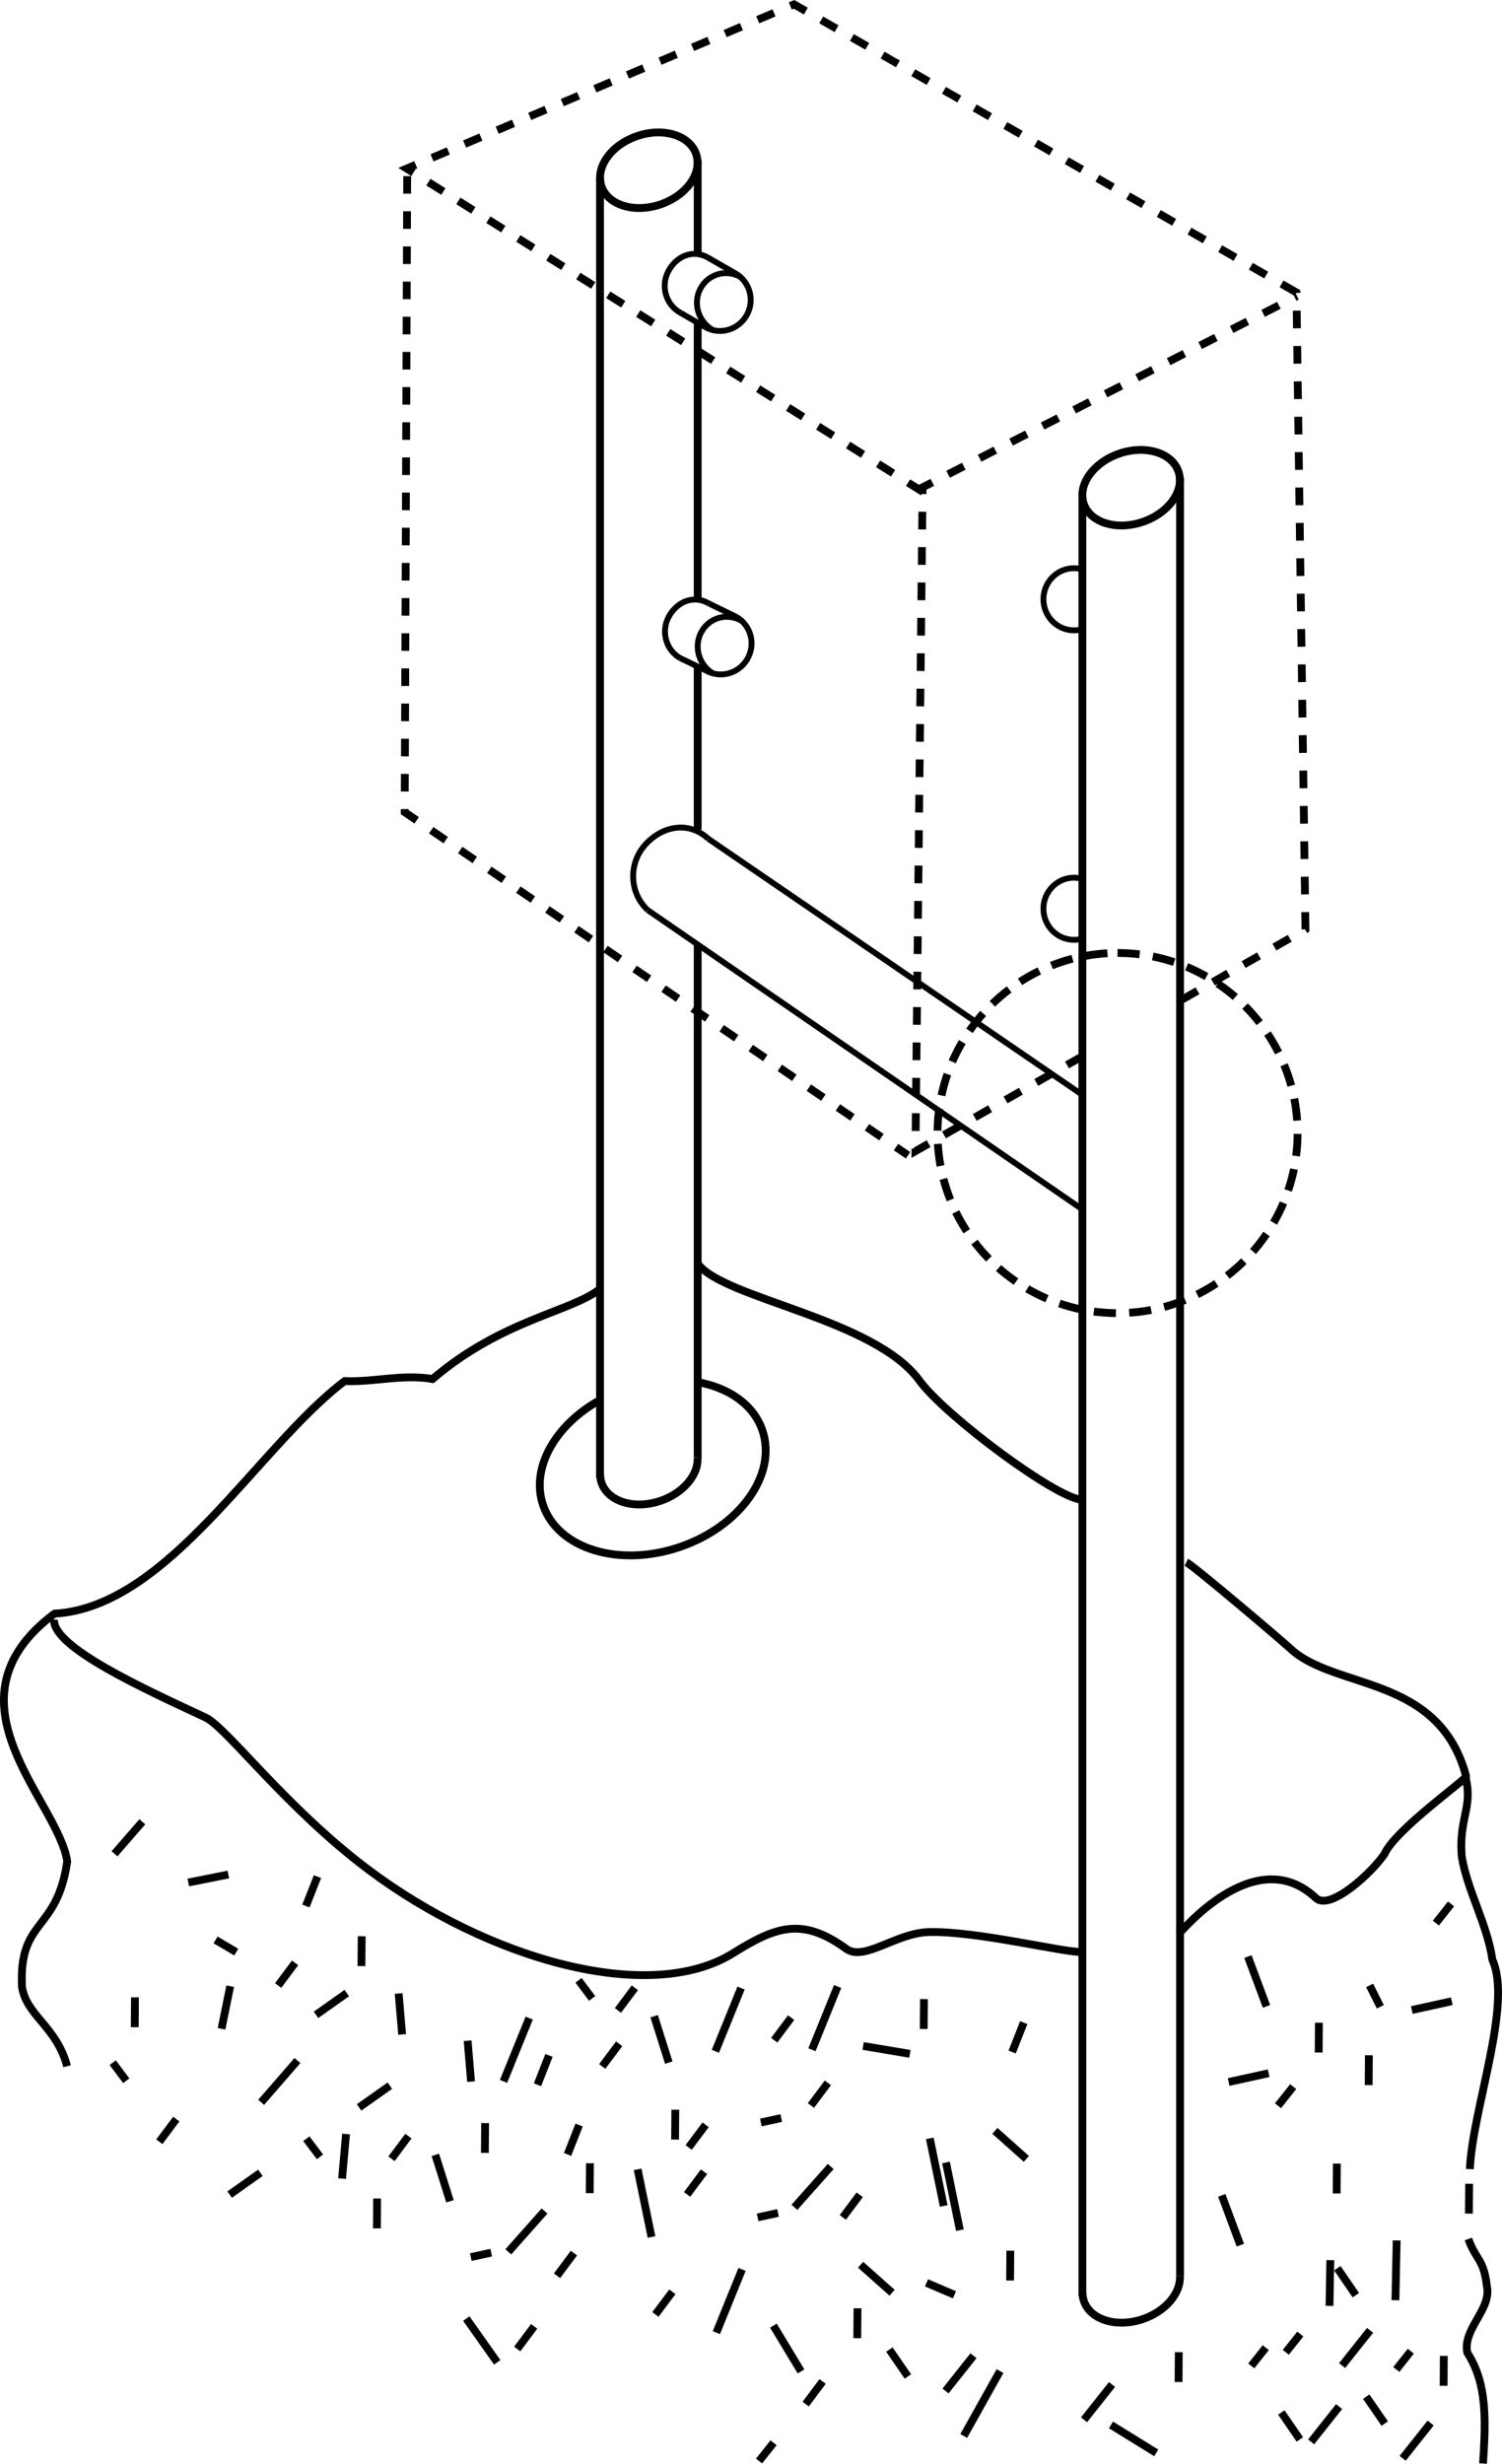 <?xml version="1.0" encoding="utf-8"?>
<!-- Generator: Adobe Illustrator 13.0.0, SVG Export Plug-In . SVG Version: 6.00 Build 14948)  -->
<!DOCTYPE svg PUBLIC "-//W3C//DTD SVG 1.1//EN" "http://www.w3.org/Graphics/SVG/1.1/DTD/svg11.dtd">
<svg version="1.1" id="Ebene_8_Kopie" xmlns="http://www.w3.org/2000/svg" xmlns:xlink="http://www.w3.org/1999/xlink" x="0px"
	 y="0px" width="192.261px" height="315.275px" viewBox="0 0 192.261 315.275" enable-background="new 0 0 192.261 315.275"
	 xml:space="preserve">
<path fill="none" stroke="#000000" stroke-miterlimit="2.613" stroke-dasharray="2.835,1.701" d="M143.051,121.951
	c12.69,0,23.043,10.351,23.043,23.042c0,12.693-10.353,23.042-23.043,23.042c-12.693,0-23.045-10.349-23.045-23.042
	C120.006,132.302,130.357,121.951,143.051,121.951L143.051,121.951z"/>
<path fill="none" stroke="#000000" stroke-miterlimit="2.613" d="M76.807,164.932c-3.633,2.931-12.529,3.917-21.438,11.537
	c-3.883-0.66-7.496,0.426-11.25,0.257c-11.182,8.46-22.573,28.94-37.146,29.766c-14.927,11.178,0.479,23.924,1.633,31.702
	c-1.311,9.152-6.189,7.217-5.796,15.993c0.513,3.729,4.414,5.096,5.782,10.223"/>
<path fill="none" stroke="#000000" stroke-miterlimit="2.613" d="M6.922,207.25c-0.233,3.52,11.475,8.844,19.389,12.533
	c2.715,1.268,10.261,11.557,20.963,19.556c15.144,11.32,35.81,17.32,46.589,10.59c5.438-3.393,8.821-4.642,14.458-0.549
	c2.301,1.666,6.342-2.034,10.574-2.142c6.188-0.157,17.463,2.683,19.655,2.544"/>
<path fill="none" stroke="#000000" stroke-miterlimit="2.613" d="M151.848,199.915c1.059,0.537,12.42,10.204,13.305,11.033
	c5.678,5.344,19.063,3.31,22.512,16.353c0.097,0.363-9.074,6.837-10.428,9.918c-1.48,2.256-6.959,7.395-8.807,5.66
	c-7.917-7.438-17.652,4.938-17.38,4.381"/>
<path fill="none" stroke="#000000" stroke-miterlimit="2.613" d="M89.307,161.69c3.214,4.527,22.788,7.021,28.49,15.118
	c3.406,4.503,17.459,15.004,20.753,15.119"/>
<path fill="none" stroke="#000000" stroke-miterlimit="2.613" d="M187.621,227.553c0.908,3.74-0.893,5.146-0.518,9.978
	c0.693,4.337,3.308,8.796,3.924,13.243c2.609,5.739-2.551,19.134-2.879,26.8"/>
<line fill="none" stroke="#000000" stroke-miterlimit="2.613" x1="55.727" y1="275.753" x2="57.598" y2="281.69"/>
<line fill="none" stroke="#000000" stroke-miterlimit="2.613" x1="51.029" y1="255.099" x2="51.473" y2="260.337"/>
<line fill="none" stroke="#000000" stroke-miterlimit="2.613" x1="38.076" y1="263.678" x2="33.428" y2="269.027"/>
<line fill="none" stroke="#000000" stroke-miterlimit="2.613" x1="29.23" y1="239.876" x2="24.104" y2="240.896"/>
<line fill="none" stroke="#000000" stroke-miterlimit="2.613" x1="18.216" y1="233.126" x2="14.659" y2="237.222"/>
<line fill="none" stroke="#000000" stroke-miterlimit="2.613" x1="40.64" y1="240.145" x2="39.158" y2="243.906"/>
<line fill="none" stroke="#000000" stroke-miterlimit="2.613" x1="70.275" y1="263.019" x2="68.797" y2="266.779"/>
<line fill="none" stroke="#000000" stroke-miterlimit="2.613" x1="74.127" y1="271.934" x2="72.647" y2="275.694"/>
<line fill="none" stroke="#000000" stroke-miterlimit="2.613" x1="46.298" y1="247.772" x2="46.266" y2="251.592"/>
<line fill="none" stroke="#000000" stroke-miterlimit="2.613" x1="48.272" y1="281.338" x2="48.245" y2="285.158"/>
<line fill="none" stroke="#000000" stroke-miterlimit="2.613" x1="62.094" y1="271.681" x2="62.066" y2="275.5"/>
<line fill="none" stroke="#000000" stroke-miterlimit="2.613" x1="44.295" y1="273.083" x2="43.789" y2="278.787"/>
<line fill="none" stroke="#000000" stroke-miterlimit="2.613" x1="33.33" y1="278.048" x2="29.396" y2="280.829"/>
<line fill="none" stroke="#000000" stroke-miterlimit="2.613" x1="49.904" y1="266.894" x2="45.964" y2="269.678"/>
<line fill="none" stroke="#000000" stroke-miterlimit="2.613" x1="81.615" y1="277.602" x2="83.395" y2="286.256"/>
<line fill="none" stroke="#000000" stroke-miterlimit="2.613" x1="69.705" y1="282.934" x2="65.062" y2="288.16"/>
<line fill="none" stroke="#000000" stroke-miterlimit="2.613" x1="29.467" y1="254.164" x2="28.357" y2="259.618"/>
<line fill="none" stroke="#000000" stroke-miterlimit="2.613" x1="30.242" y1="249.806" x2="27.594" y2="248.243"/>
<line fill="none" stroke="#000000" stroke-miterlimit="2.613" x1="37.77" y1="251.181" x2="35.605" y2="254.081"/>
<line fill="none" stroke="#000000" stroke-miterlimit="2.613" x1="52.281" y1="273.348" x2="50.113" y2="276.248"/>
<line fill="none" stroke="#000000" stroke-miterlimit="2.613" x1="73.465" y1="288.322" x2="71.299" y2="291.221"/>
<line fill="none" stroke="#000000" stroke-miterlimit="2.613" x1="81.262" y1="254.369" x2="79.094" y2="257.268"/>
<line fill="none" stroke="#000000" stroke-miterlimit="2.613" x1="79.256" y1="261.538" x2="77.087" y2="264.437"/>
<line fill="none" stroke="#000000" stroke-miterlimit="2.613" x1="74.058" y1="253.413" x2="75.795" y2="255.732"/>
<line fill="none" stroke="#000000" stroke-miterlimit="2.613" x1="39.215" y1="273.683" x2="40.957" y2="276.002"/>
<line fill="none" stroke="#000000" stroke-miterlimit="2.613" x1="14.426" y1="263.951" x2="16.164" y2="266.266"/>
<line fill="none" stroke="#000000" stroke-miterlimit="2.613" x1="22.563" y1="271.171" x2="20.396" y2="274.071"/>
<line fill="none" stroke="#000000" stroke-miterlimit="2.613" x1="17.277" y1="255.593" x2="17.25" y2="259.413"/>
<line fill="none" stroke="#000000" stroke-miterlimit="2.613" x1="44.391" y1="255.048" x2="40.451" y2="257.829"/>
<line fill="none" stroke="#000000" stroke-miterlimit="2.613" x1="94.857" y1="254.404" x2="91.569" y2="262.498"/>
<line fill="none" stroke="#000000" stroke-miterlimit="2.613" x1="107.217" y1="254.203" x2="103.931" y2="262.3"/>
<line fill="none" stroke="#000000" stroke-miterlimit="2.613" x1="94.984" y1="290.408" x2="91.697" y2="298.5"/>
<line fill="none" stroke="#000000" stroke-miterlimit="2.613" x1="67.74" y1="258.251" x2="64.451" y2="266.345"/>
<line fill="none" stroke="#000000" stroke-miterlimit="2.613" x1="59.857" y1="261.139" x2="60.299" y2="266.376"/>
<line fill="none" stroke="#000000" stroke-miterlimit="2.613" x1="86.064" y1="293.271" x2="83.896" y2="296.17"/>
<line fill="none" stroke="#000000" stroke-miterlimit="2.613" x1="90.319" y1="271.902" x2="88.152" y2="274.801"/>
<line fill="none" stroke="#000000" stroke-miterlimit="2.613" x1="86.442" y1="269.97" x2="86.412" y2="273.791"/>
<line fill="none" stroke="#000000" stroke-miterlimit="2.613" x1="75.518" y1="276.828" x2="75.487" y2="280.647"/>
<line fill="none" stroke="#000000" stroke-miterlimit="2.613" x1="60.265" y1="288.832" x2="62.877" y2="288.263"/>
<line fill="none" stroke="#000000" stroke-miterlimit="2.613" x1="96.979" y1="283.751" x2="99.59" y2="283.179"/>
<line fill="none" stroke="#000000" stroke-miterlimit="2.613" x1="106.332" y1="277.239" x2="101.689" y2="282.46"/>
<line fill="none" stroke="#000000" stroke-miterlimit="2.613" x1="110.049" y1="280.857" x2="107.883" y2="283.751"/>
<line fill="none" stroke="#000000" stroke-miterlimit="2.613" x1="105.969" y1="266.535" x2="103.803" y2="269.433"/>
<line fill="none" stroke="#000000" stroke-miterlimit="2.613" x1="97.39" y1="271.606" x2="100.002" y2="271.038"/>
<line fill="none" stroke="#000000" stroke-miterlimit="2.613" x1="90.115" y1="277.91" x2="87.949" y2="280.809"/>
<line fill="none" stroke="#000000" stroke-miterlimit="2.613" x1="101.268" y1="258.188" x2="99.104" y2="261.083"/>
<line fill="none" stroke="#000000" stroke-miterlimit="2.613" x1="83.732" y1="258.006" x2="85.607" y2="263.943"/>
<line fill="none" stroke="#000000" stroke-miterlimit="2.613" x1="68.373" y1="297.695" x2="66.207" y2="300.594"/>
<line fill="none" stroke="#000000" stroke-miterlimit="2.613" x1="59.688" y1="296.7" x2="63.649" y2="302.3"/>
<line fill="none" stroke="#000000" stroke-miterlimit="2.613" x1="109.765" y1="295.384" x2="109.734" y2="299.204"/>
<line fill="none" stroke="#000000" stroke-miterlimit="2.613" x1="129.322" y1="288.01" x2="129.295" y2="291.826"/>
<line fill="none" stroke="#000000" stroke-miterlimit="2.613" x1="119.016" y1="273.636" x2="120.797" y2="282.287"/>
<line fill="none" stroke="#000000" stroke-miterlimit="2.613" x1="121.091" y1="276.725" x2="122.868" y2="285.383"/>
<line fill="none" stroke="#000000" stroke-miterlimit="2.613" x1="131.041" y1="258.828" x2="129.559" y2="262.588"/>
<line fill="none" stroke="#000000" stroke-miterlimit="2.613" x1="118.271" y1="255.818" x2="118.242" y2="259.638"/>
<line fill="none" stroke="#000000" stroke-miterlimit="2.613" x1="110.487" y1="261.818" x2="116.471" y2="262.822"/>
<line fill="none" stroke="#000000" stroke-miterlimit="2.613" x1="110.162" y1="289.807" x2="114.19" y2="293.394"/>
<line fill="none" stroke="#000000" stroke-miterlimit="2.613" x1="98.999" y1="297.604" x2="102.532" y2="303.461"/>
<line fill="none" stroke="#000000" stroke-miterlimit="2.613" x1="105.295" y1="304.746" x2="103.129" y2="307.645"/>
<line fill="none" stroke="#000000" stroke-miterlimit="2.613" x1="171.12" y1="276.867" x2="171.094" y2="280.687"/>
<line fill="none" stroke="#000000" stroke-miterlimit="2.613" x1="127.352" y1="272.676" x2="131.379" y2="276.267"/>
<line fill="none" stroke="#000000" stroke-miterlimit="2.613" x1="156.391" y1="280.931" x2="158.767" y2="287.303"/>
<line fill="none" stroke="#000000" stroke-miterlimit="2.613" x1="150.887" y1="300.998" x2="150.861" y2="304.817"/>
<line fill="none" stroke="#000000" stroke-miterlimit="2.613" x1="128.005" y1="303.418" x2="123.361" y2="311.721"/>
<line fill="none" stroke="#000000" stroke-miterlimit="2.613" x1="142.34" y1="305.136" x2="138.759" y2="309.651"/>
<line fill="none" stroke="#000000" stroke-miterlimit="2.613" x1="124.609" y1="301.452" x2="121.029" y2="305.966"/>
<line fill="none" stroke="#000000" stroke-miterlimit="2.613" x1="118.596" y1="292.125" x2="122.173" y2="293.658"/>
<line fill="none" stroke="#000000" stroke-miterlimit="2.613" x1="113.841" y1="300.662" x2="116.213" y2="304.11"/>
<line fill="none" stroke="#000000" stroke-miterlimit="2.613" x1="142.207" y1="310.307" x2="148" y2="313.885"/>
<line fill="none" stroke="#000000" stroke-miterlimit="2.613" x1="99.018" y1="312.59" x2="97.162" y2="314.928"/>
<line fill="none" stroke="#000000" stroke-miterlimit="2.613" x1="164.016" y1="308.715" x2="166.387" y2="312.164"/>
<line fill="none" stroke="#000000" stroke-miterlimit="2.613" x1="171.41" y1="307.96" x2="167.83" y2="312.475"/>
<line fill="none" stroke="#000000" stroke-miterlimit="2.613" x1="174.881" y1="306.689" x2="177.252" y2="310.137"/>
<line fill="none" stroke="#000000" stroke-miterlimit="2.613" x1="183.127" y1="310.066" x2="179.545" y2="314.581"/>
<line fill="none" stroke="#000000" stroke-miterlimit="2.613" x1="184.814" y1="301.479" x2="184.787" y2="305.298"/>
<line fill="none" stroke="#000000" stroke-miterlimit="2.613" x1="188.055" y1="279.447" x2="188.023" y2="283.266"/>
<line fill="none" stroke="#000000" stroke-miterlimit="2.613" x1="175.376" y1="298.205" x2="171.793" y2="302.715"/>
<line fill="none" stroke="#000000" stroke-miterlimit="2.613" x1="166.441" y1="298.678" x2="164.587" y2="301.017"/>
<line fill="none" stroke="#000000" stroke-miterlimit="2.613" x1="162.021" y1="300.42" x2="160.167" y2="302.754"/>
<line fill="none" stroke="#000000" stroke-miterlimit="2.613" x1="178.777" y1="286.699" x2="178.621" y2="294.349"/>
<line fill="none" stroke="#000000" stroke-miterlimit="2.613" x1="170.283" y1="289.218" x2="170.184" y2="295.072"/>
<line fill="none" stroke="#000000" stroke-miterlimit="2.613" x1="171.182" y1="290.253" x2="173.553" y2="293.702"/>
<line fill="none" stroke="#000000" stroke-miterlimit="2.613" x1="180.588" y1="300.875" x2="178.731" y2="303.213"/>
<line fill="none" stroke="#000000" stroke-miterlimit="2.613" x1="168.823" y1="258.836" x2="168.795" y2="262.656"/>
<line fill="none" stroke="#000000" stroke-miterlimit="2.613" x1="175.223" y1="263" x2="175.194" y2="266.823"/>
<line fill="none" stroke="#000000" stroke-miterlimit="2.613" x1="185.738" y1="243.637" x2="183.795" y2="246.089"/>
<line fill="none" stroke="#000000" stroke-miterlimit="2.613" x1="175.316" y1="254.065" x2="176.686" y2="256.798"/>
<line fill="none" stroke="#000000" stroke-miterlimit="2.613" x1="165.535" y1="267.016" x2="163.59" y2="269.465"/>
<line fill="none" stroke="#000000" stroke-miterlimit="2.613" x1="180.715" y1="257.216" x2="185.836" y2="256.091"/>
<path fill="none" stroke="#000000" stroke-miterlimit="2.613" d="M187.959,286.513c0.91,2.618,1.977,2.587,2.355,5.964
	c0.695,3.034-3.112,5.475-2.496,8.587c2.607,4.014,2.348,8.82,2.018,14.181"/>
<line fill="none" stroke="#000000" stroke-miterlimit="2.613" x1="159.738" y1="250.379" x2="162.116" y2="256.747"/>
<line fill="none" stroke="#000000" stroke-miterlimit="2.613" x1="157.271" y1="266.427" x2="162.396" y2="265.302"/>
<polyline fill="none" stroke="#000000" stroke-miterlimit="2.613" stroke-dasharray="2.264,2.264" points="138.551,135.163 
	117.18,147.309 118.097,62.358 166.023,37.884 "/>
<polyline fill="none" stroke="#000000" stroke-miterlimit="2.613" stroke-dasharray="2.264,2.264" points="118.154,62.962 
	52.061,21.571 101.646,0.557 165.951,37.422 167.105,118.932 151.05,128.058 "/>
<polyline fill="none" stroke="#000000" stroke-miterlimit="2.613" stroke-dasharray="2.25,2.25" points="52.121,22.535 
	51.804,103.932 116.234,147.839 "/>
<g>
	<line fill="none" stroke="#000000" stroke-miterlimit="2.613" x1="76.807" y1="189.098" x2="76.807" y2="22.765"/>
	<line fill="none" stroke="#000000" stroke-miterlimit="2.613" x1="89.307" y1="120.866" x2="89.307" y2="186.515"/>
	<line fill="none" stroke="#000000" stroke-miterlimit="2.613" x1="89.307" y1="85.294" x2="89.307" y2="106.148"/>
	<line fill="none" stroke="#000000" stroke-miterlimit="2.613" x1="89.307" y1="41.304" x2="89.307" y2="76.739"/>
	<line fill="none" stroke="#000000" stroke-miterlimit="2.613" x1="89.307" y1="20.515" x2="89.307" y2="32.517"/>
	
		<ellipse transform="matrix(0.947 -0.321 0.321 0.947 -2.591 27.831)" fill="none" stroke="#000000" stroke-miterlimit="2.613" cx="83.057" cy="21.767" rx="6.4" ry="4.622"/>
	<path fill="none" stroke="#000000" stroke-miterlimit="2.613" d="M89.292,186.516c0.132,2.196-1.808,4.546-4.753,5.544
		c-3.348,1.137-6.725,0.096-7.543-2.322c-0.127-0.372-0.185-0.754-0.181-1.139"/>
	<path fill="none" stroke="#000000" stroke-miterlimit="2.613" d="M89.307,176.87c4.003,0.707,7.174,2.898,8.291,6.197
		c1.896,5.598-2.852,12.274-10.607,14.905c-7.758,2.634-15.582,0.226-17.479-5.375c-1.609-4.75,1.563-10.274,7.295-13.446"/>
</g>
<line fill="none" stroke="#000000" stroke-miterlimit="2.613" x1="138.55" y1="293.803" x2="138.55" y2="63.385"/>
<line fill="none" stroke="#000000" stroke-miterlimit="2.613" x1="151.05" y1="61.135" x2="151.05" y2="291.22"/>
<ellipse transform="matrix(0.947 -0.321 0.321 0.947 -12.366 49.81)" fill="none" stroke="#000000" stroke-miterlimit="2.613" cx="144.8" cy="62.387" rx="6.401" ry="4.622"/>
<path fill="none" stroke="#000000" stroke-miterlimit="2.613" d="M151.035,291.22c0.132,2.197-1.809,4.547-4.753,5.545
	c-3.349,1.137-6.726,0.096-7.544-2.322c-0.126-0.371-0.184-0.754-0.18-1.139"/>
<path fill="none" stroke="#000000" stroke-width="0.75" stroke-miterlimit="2.613" d="M138.256,80.586
	c-0.249,0.052-0.513,0.077-0.785,0.077c-2.16,0-3.907-1.786-3.907-3.979c0-2.187,1.747-3.973,3.907-3.973
	c0.235,0,0.473,0.022,0.69,0.059"/>
<path fill="none" stroke="#000000" stroke-width="0.75" stroke-miterlimit="2.613" d="M138.256,120.188
	c-0.249,0.052-0.513,0.077-0.785,0.077c-2.16,0-3.907-1.786-3.907-3.979c0-2.187,1.747-3.973,3.907-3.973
	c0.235,0,0.473,0.022,0.69,0.059"/>
<g>
	
		<line fill="none" stroke="#000000" stroke-width="0.75" stroke-miterlimit="2.613" x1="90.559" y1="32.929" x2="94.041" y2="34.932"/>
	
		<line fill="none" stroke="#000000" stroke-width="0.75" stroke-miterlimit="2.613" x1="90.313" y1="41.886" x2="87.123" y2="40.042"/>
	<g>
		<path fill="none" stroke="#000000" stroke-width="0.75" stroke-miterlimit="2.613" d="M90.313,41.886
			c1.9,1.028,4.26,0.308,5.301-1.615c1.043-1.928,0.328-4.311-1.572-5.339l0.014-0.026"/>
	</g>
	<g>
		<path fill="none" stroke="#000000" stroke-width="0.75" stroke-miterlimit="2.613" d="M94.857,35.475
			c-1.867-1.076-4.178-0.438-5.188,1.433c-1.012,1.875-0.297,4.254,1.57,5.331l-0.014,0.024"/>
	</g>
	<g>
		<path fill="none" stroke="#000000" stroke-width="0.75" stroke-miterlimit="2.613" d="M90.559,32.929
			c-0.414-0.224-0.835-0.358-1.251-0.412c-1.495-0.193-2.927,0.657-3.741,2.161c-1.043,1.928-0.342,4.336,1.557,5.364l0,0"/>
	</g>
</g>
<g>
	
		<line fill="none" stroke="#000000" stroke-width="0.75" stroke-miterlimit="2.613" x1="90.723" y1="77.219" x2="94.271" y2="78.951"/>
	
		<line fill="none" stroke="#000000" stroke-width="0.75" stroke-miterlimit="2.613" x1="90.301" y1="85.771" x2="87.041" y2="84.209"/>
	<g>
		<path fill="none" stroke="#000000" stroke-width="0.75" stroke-miterlimit="2.613" d="M90.301,85.771
			c1.863,1.095,4.246,0.457,5.354-1.429c1.11-1.89,0.479-4.296-1.383-5.391l0.015-0.025"/>
	</g>
	<g>
		<path fill="none" stroke="#000000" stroke-width="0.75" stroke-miterlimit="2.613" d="M95.067,79.522
			c-1.829-1.142-4.159-0.584-5.233,1.25c-1.078,1.838-0.447,4.242,1.381,5.383l-0.014,0.024"/>
	</g>
	<g>
		<path fill="none" stroke="#000000" stroke-width="0.75" stroke-miterlimit="2.613" d="M90.723,77.219
			c-1.862-1.093-3.941-0.312-5.05,1.573c-1.11,1.89-0.495,4.322,1.368,5.417l0,0"/>
	</g>
</g>
<g>
	
		<line fill="none" stroke="#000000" stroke-width="0.75" stroke-miterlimit="2.613" x1="90.662" y1="107.336" x2="138.55" y2="140.109"/>
	
		<line fill="none" stroke="#000000" stroke-width="0.75" stroke-miterlimit="2.613" x1="138.55" y1="154.765" x2="82.919" y2="116.469"/>
	<g>
		<path fill="none" stroke="#000000" stroke-width="0.75" stroke-miterlimit="2.613" d="M90.662,107.336
			c-2.397-2.229-5.73-1.756-7.988,0.668c-2.265,2.432-2.154,6.232,0.246,8.464l0,0"/>
	</g>
</g>
</svg>
